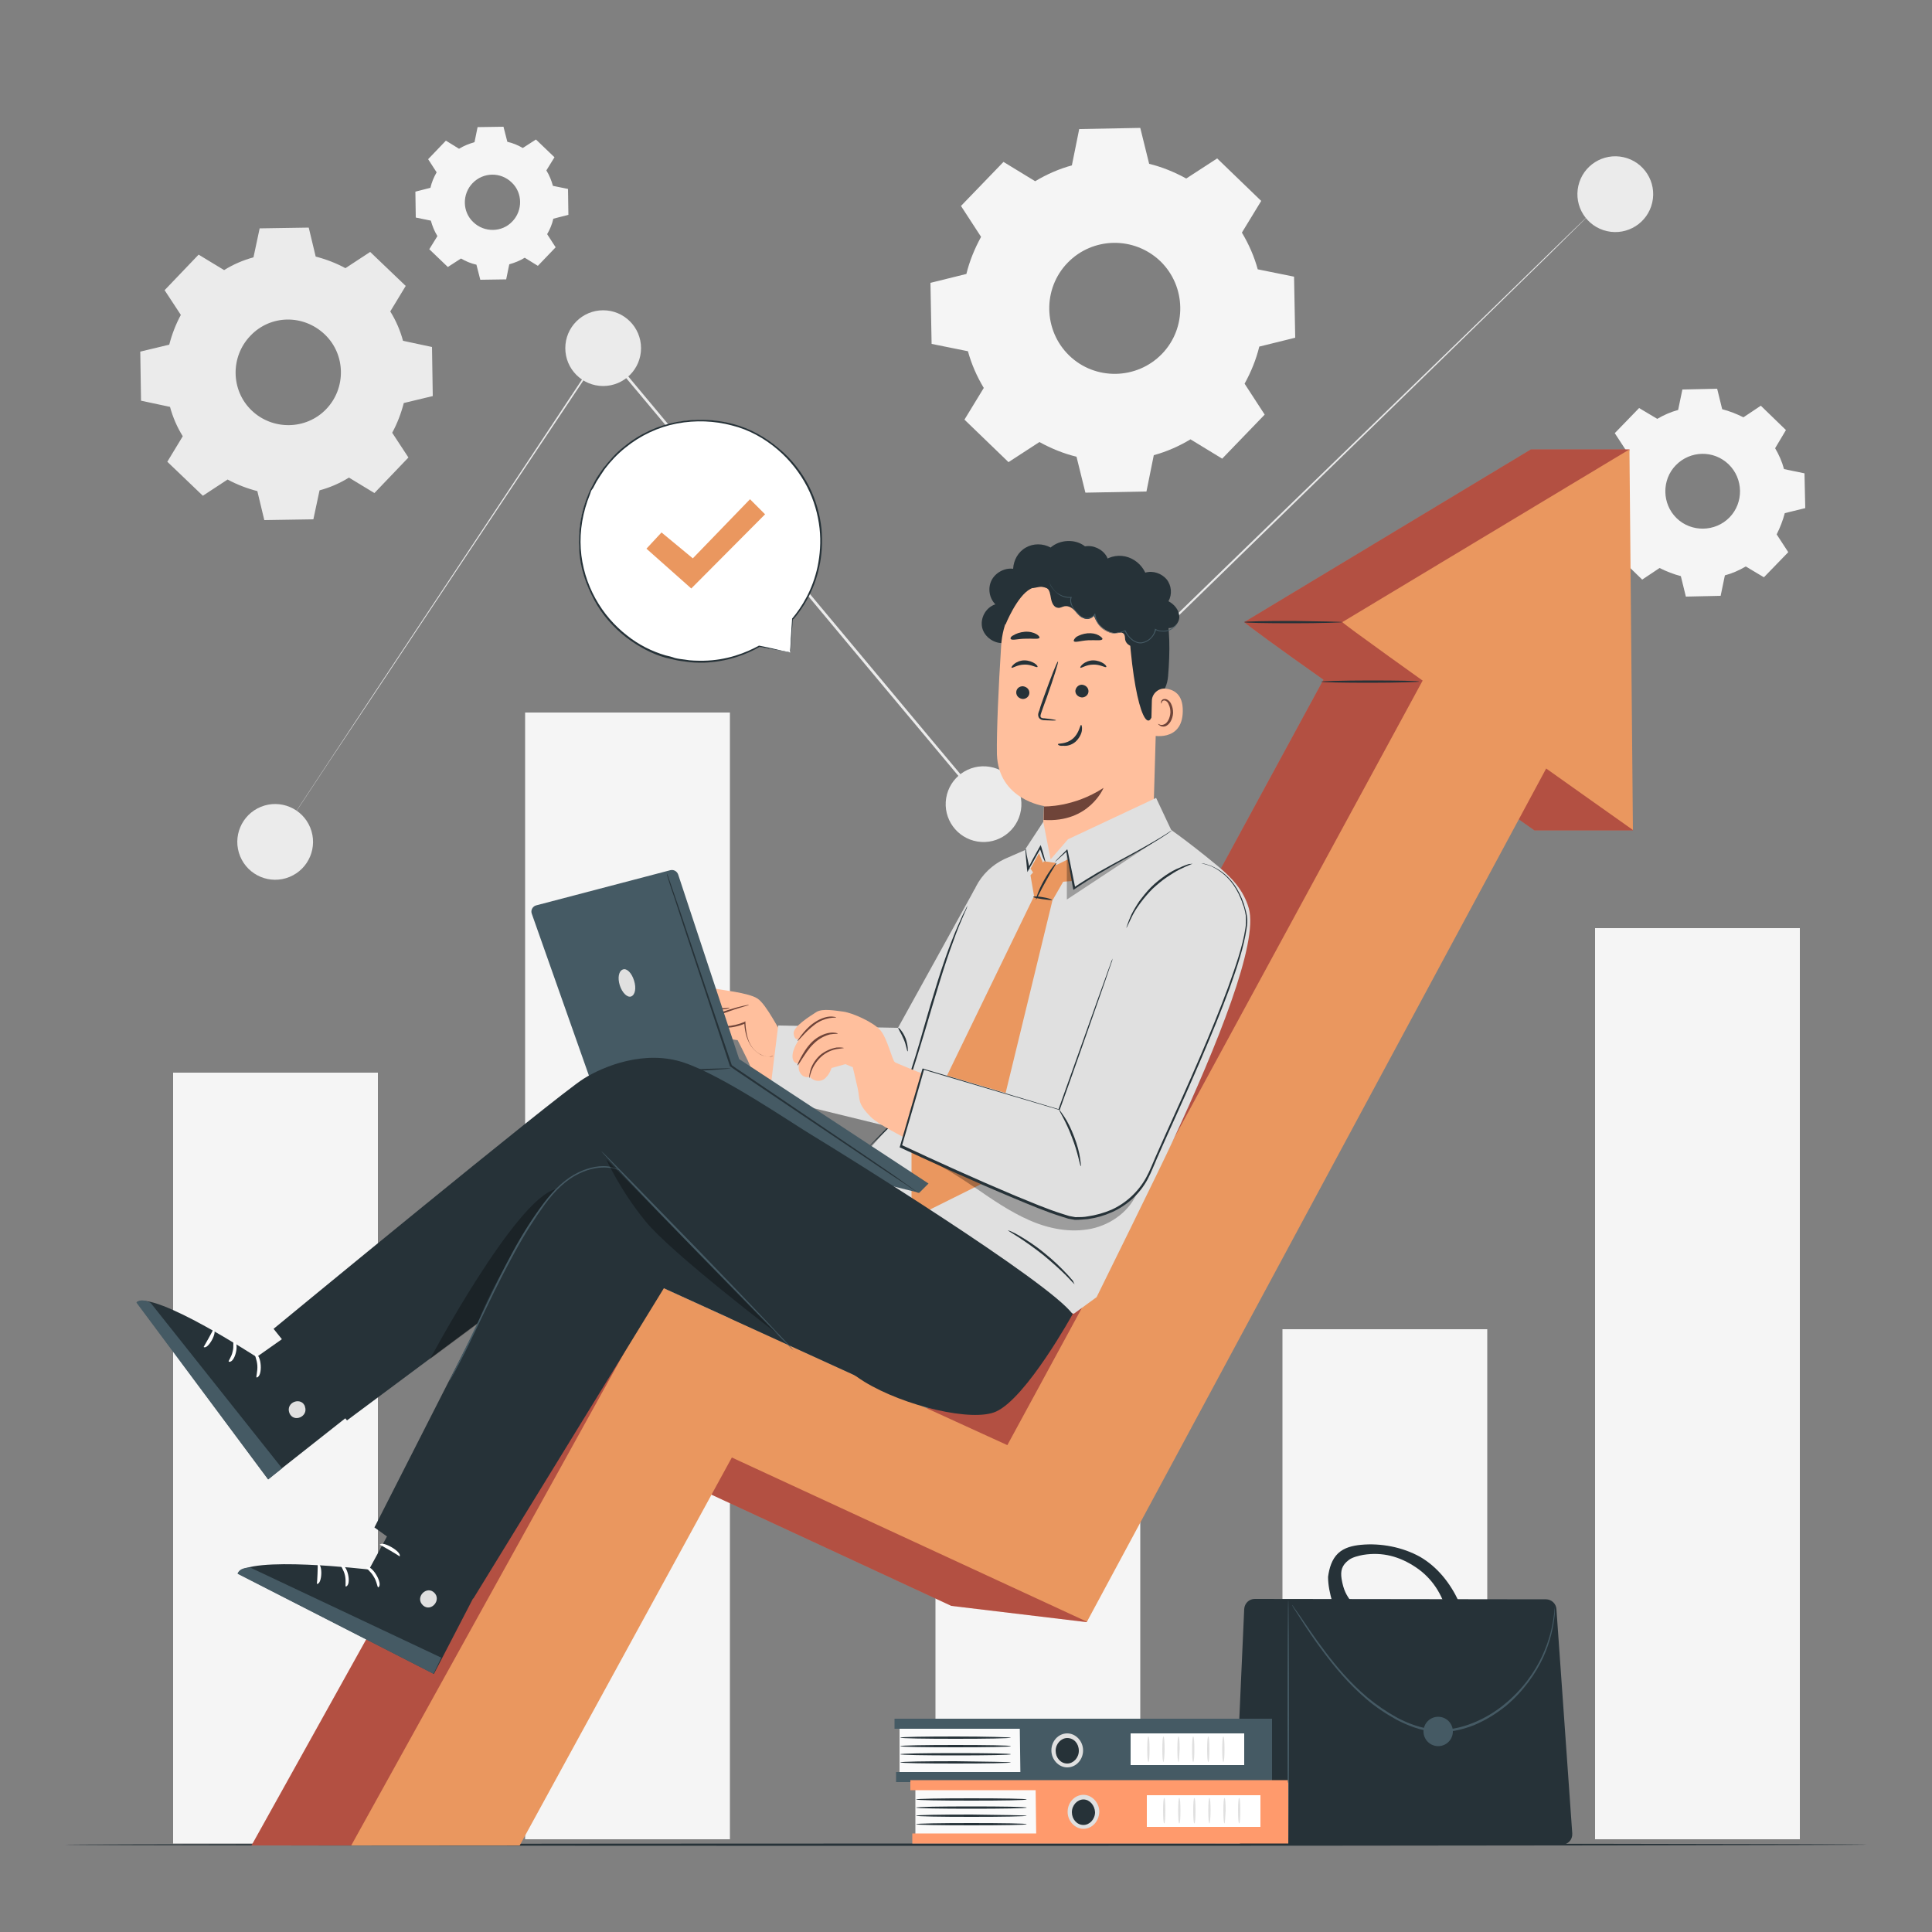 <?xml version="1.0" encoding="UTF-8"?> <svg xmlns="http://www.w3.org/2000/svg" xmlns:xlink="http://www.w3.org/1999/xlink" version="1.1" x="0px" y="0px" viewBox="0 0 500 500" style="enable-background:new 0 0 500 500;" xml:space="preserve"><rect x="0" y="0" width="500" height="500" fill="#808080" stroke="none"/> <style type="text/css"> .st0{fill:#F5F5F5;} .st1{fill:#EBEBEB;} .st2{display:none;} .st3{display:inline;fill:#F5F5F5;} .st4{fill:#263238;} .st5{fill:#455A64;} .st6{fill:#FAFAFA;} .st7{fill:#E0E0E0;} .st8{fill:#FFFFFF;} .st9{fill:#FF9A6C;} .st10{fill:#EA975F;} .st11{fill:#FF725E;} .st12{opacity:0.3;} .st13{fill:#FFBF9D;} .st14{fill:#6F4439;} </style> <g id="Background_Complete"> <rect x="44.8" y="277.6" class="st0" width="53" height="199.5"></rect> <rect x="331.9" y="344" class="st0" width="53" height="132"></rect> <rect x="412.8" y="240.2" class="st0" width="53" height="235.8"></rect> <rect x="242.1" y="248.8" class="st0" width="53" height="227.2"></rect> <rect x="135.9" y="184.4" class="st0" width="53" height="291.6"></rect> <g> <g> <g> <path class="st1" d="M412.8,54.1c0,0-0.3,0.3-0.8,0.8c-0.5,0.5-1.3,1.3-2.3,2.3c-2,2-5.1,5-8.9,8.8 c-7.8,7.6-19.1,18.7-33.3,32.5c-28.3,27.6-67.9,66.1-112.8,109.8l-0.2,0.2l-0.2-0.2c-8.9-10.6-18.1-21.7-27.6-33 c-25.4-30.4-49.4-59.3-70.8-84.8l0.4,0C131.2,128,110,159.9,95,182.4c-7.5,11.2-13.4,20.1-17.4,26.2c-2,3-3.6,5.3-4.6,6.9 c-0.5,0.8-0.9,1.4-1.2,1.8c-0.3,0.4-0.4,0.6-0.4,0.6s0.1-0.2,0.4-0.6c0.3-0.4,0.7-1,1.2-1.8c1-1.6,2.6-3.9,4.6-7 c4-6.1,9.9-15,17.3-26.2c14.9-22.5,36.1-54.4,61.1-92.2l0.2-0.3l0.2,0.2c21.4,25.6,45.4,54.4,70.8,84.8 c9.4,11.3,18.7,22.4,27.6,33l-0.4,0c44.9-43.7,84.5-82.1,112.9-109.6c14.2-13.7,25.6-24.8,33.4-32.4c3.9-3.8,6.9-6.7,9-8.7 c1-1,1.8-1.7,2.3-2.2C412.5,54.4,412.8,54.1,412.8,54.1z"></path> </g> <circle class="st1" cx="156.1" cy="90.1" r="9.8"></circle> <ellipse transform="matrix(0.925 -0.38 0.38 0.925 -77.502 43.51)" class="st1" cx="71.3" cy="217.8" rx="9.8" ry="9.8"></ellipse> <ellipse transform="matrix(0.16 -0.987 0.987 0.16 8.525 426.027)" class="st1" cx="254.5" cy="208" rx="9.8" ry="9.8"></ellipse> </g> <ellipse transform="matrix(0.22 -0.976 0.976 0.22 276.931 446.938)" class="st1" cx="417.8" cy="50.4" rx="9.8" ry="9.8"></ellipse> </g> <g> <g> <path class="st1" d="M58,69.9c2.4-1.5,5-2.6,7.6-3.3l1.6-7.5l12.7-0.2l1.8,7.5c2.7,0.7,5.3,1.7,7.7,3l6.4-4.2L105,74l-4,6.6 c1.5,2.4,2.6,5,3.3,7.6l7.5,1.6l0.2,12.7l-7.5,1.8c-0.7,2.7-1.7,5.3-3,7.7l4.2,6.4l-8.8,9.2l-6.6-4c-2.4,1.5-5,2.6-7.6,3.3 l-1.6,7.5l-12.7,0.2l-1.8-7.5c-2.7-0.7-5.3-1.7-7.7-3l-6.4,4.2l-9.2-8.8l4-6.6c-1.5-2.4-2.6-5-3.3-7.6l-7.5-1.6l-0.2-12.7 l7.5-1.8c0.7-2.7,1.7-5.3,3-7.7l-4.2-6.4l8.8-9.2L58,69.9L58,69.9z M64.8,86.9c-5.2,5.4-5.1,14.1,0.3,19.3 c5.4,5.2,14.1,5.1,19.3-0.3c5.2-5.4,5.1-14.1-0.3-19.3C78.6,81.3,70,81.4,64.8,86.9z"></path> </g> </g> <g> <g> <path class="st0" d="M267.9,46.9c3-1.8,6.2-3.2,9.5-4.1l1.9-9.4l15.8-0.3l2.3,9.3c3.3,0.8,6.5,2.1,9.6,3.8l8-5.2l11.4,11l-5,8.2 c1.8,3,3.2,6.2,4.1,9.5l9.4,1.9l0.3,15.8l-9.3,2.3c-0.8,3.3-2.1,6.5-3.8,9.6l5.2,8l-11,11.4l-8.2-5c-3,1.8-6.2,3.2-9.5,4.1 l-1.9,9.4l-15.8,0.3l-2.3-9.3c-3.3-0.8-6.5-2.1-9.6-3.8l-8,5.2l-11.4-11l5-8.2c-1.8-3-3.2-6.2-4.1-9.5l-9.4-1.9l-0.3-15.8 l9.3-2.3c0.8-3.3,2.1-6.5,3.8-9.6l-5.2-8l11-11.4L267.9,46.9L267.9,46.9z M276.3,68c-6.5,6.7-6.3,17.5,0.4,24 c6.7,6.5,17.5,6.3,24-0.4c6.5-6.7,6.3-17.5-0.4-24C293.5,61.1,282.8,61.3,276.3,68z"></path> </g> </g> <g> <g> <path class="st0" d="M118.8,38.5c1.3-0.8,2.6-1.3,4-1.7l0.8-3.9l6.7-0.1l1,3.9c1.4,0.3,2.8,0.9,4,1.6l3.4-2.2l4.8,4.6l-2.1,3.4 c0.8,1.3,1.3,2.6,1.7,4l3.9,0.8l0.1,6.7l-3.9,1c-0.3,1.4-0.9,2.8-1.6,4l2.2,3.4l-4.6,4.8l-3.4-2.1c-1.3,0.8-2.6,1.3-4,1.7 l-0.8,3.9l-6.7,0.1l-1-3.9c-1.4-0.3-2.8-0.9-4-1.6l-3.4,2.2l-4.8-4.6l2.1-3.4c-0.8-1.3-1.3-2.6-1.7-4l-3.9-0.8l-0.1-6.7l3.9-1 c0.3-1.4,0.9-2.8,1.6-4l-2.2-3.4l4.6-4.8L118.8,38.5L118.8,38.5z M122.3,47.4c-2.7,2.8-2.7,7.4,0.2,10.1 c2.8,2.7,7.4,2.7,10.1-0.2c2.7-2.8,2.7-7.4-0.2-10.1C129.6,44.5,125.1,44.5,122.3,47.4z"></path> </g> </g> <g> <g> <path class="st0" d="M428.9,108.4c1.7-1,3.5-1.8,5.4-2.3l1.1-5.3l9-0.2l1.3,5.3c1.9,0.5,3.7,1.2,5.5,2.1l4.5-3l6.5,6.3l-2.8,4.7 c1,1.7,1.8,3.5,2.3,5.4l5.3,1.1l0.2,9l-5.3,1.3c-0.5,1.9-1.2,3.7-2.1,5.5l3,4.6l-6.3,6.5l-4.7-2.8c-1.7,1-3.5,1.8-5.4,2.3 l-1.1,5.3l-9,0.2l-1.3-5.3c-1.9-0.5-3.7-1.2-5.5-2.1l-4.5,3l-6.5-6.3l2.8-4.7c-1-1.7-1.8-3.5-2.3-5.4l-5.3-1.1l-0.2-9l5.3-1.3 c0.5-1.9,1.2-3.7,2.1-5.5l-3-4.6l6.3-6.5L428.9,108.4L428.9,108.4z M433.7,120.4c-3.7,3.8-3.6,10,0.2,13.7 c3.8,3.7,10,3.6,13.7-0.2c3.7-3.8,3.6-10-0.2-13.7C443.5,116.4,437.4,116.6,433.7,120.4z"></path> </g> </g> </g> <g id="Background_Simple" class="st2"> <path class="st3" d="M448.3,95.8l-2.5-4.1c-20.9-34.5-58.8-55.3-98.7-52.8c-5.1,0.3-10.2,1-15.3,2.1c-36.3,7.8-67.9,35.2-81,70.4 c-7.7,20.7-9.9,44.5-24.5,60.9c-19,21.4-51.3,22-79.7,21.1c-28.4-0.9-60.7-0.1-79.6,21.3c-11.9,13.4-15.6,32.5-14.7,50.5 c2.5,47.6,35.7,90.2,77.9,111.4c42.2,21.2,91.9,23.1,138.1,13.7c64.7-13,126.2-48.9,163.2-104.2 C468.5,230.8,477.9,155.5,448.3,95.8z"></path> </g> <g id="Floor"> <g> <path class="st4" d="M483.2,477.4c0,0.1-104.4,0.3-233.2,0.3c-128.8,0-233.2-0.1-233.2-0.3c0-0.1,104.4-0.3,233.2-0.3 C378.8,477.1,483.2,477.2,483.2,477.4z"></path> </g> </g> <g id="Briefcase"> <g> <g> <g> <g> <path class="st4" d="M322.1,477.4h82.1c1.6,0,2.8-1.3,2.7-2.9l-4.1-58.1c-0.1-1.4-1.3-2.5-2.7-2.5l-75.4-0.1 c-1.4,0-2.6,1.1-2.7,2.6l-2.6,58.2C319.3,476.1,320.6,477.4,322.1,477.4z"></path> </g> </g> </g> <g> <g> <g> <g> <path class="st5" d="M333.4,477.4c0.1,0,0.2-14.2,0.2-31.7c0-17.5-0.1-31.7-0.2-31.7c-0.1,0-0.2,14.2-0.2,31.7 C333.2,463.2,333.3,477.4,333.4,477.4z"></path> </g> </g> </g> </g> <g> <g> <g> <g> <path class="st5" d="M334.4,415.4c0,0,0,0.1,0.1,0.2c0.1,0.2,0.2,0.4,0.4,0.7c0.4,0.6,0.9,1.4,1.6,2.5c1.4,2.2,3.4,5.3,6.2,9 c2.8,3.7,6.2,7.9,10.9,11.9c2.3,2,5,3.8,7.9,5.4c2.9,1.5,6.2,2.8,9.8,3.1c3.5,0.3,7-0.5,10.1-1.7c3.1-1.3,5.8-3,8.2-4.9 c4.7-3.9,7.9-8.6,9.8-12.7c1.9-4.2,2.6-7.9,2.9-10.5c0.1-0.6,0.1-1.2,0.1-1.7c0-0.5,0-0.9,0-1.3c0-0.3,0-0.6,0-0.8 c0-0.2,0-0.3,0-0.3c0,0,0,0.1,0,0.3c0,0.2,0,0.5,0,0.8c0,0.3,0,0.8-0.1,1.2c0,0.5-0.1,1.1-0.2,1.7c-0.3,2.5-1.1,6.2-3,10.3 c-1.9,4.1-5.1,8.7-9.8,12.5c-2.3,1.9-5.1,3.6-8.1,4.8c-3,1.2-6.4,2-9.9,1.7c-3.5-0.3-6.7-1.5-9.6-3c-2.9-1.6-5.5-3.4-7.8-5.3 c-4.6-3.9-8.1-8.1-10.9-11.8c-2.8-3.7-4.8-6.7-6.3-8.9c-0.7-1-1.3-1.9-1.7-2.4c-0.2-0.3-0.3-0.5-0.4-0.6 C334.5,415.4,334.4,415.4,334.4,415.4z"></path> </g> </g> </g> </g> <g> <g> <g> <path class="st5" d="M368.4,448.1c0,2.1,1.7,3.8,3.8,3.8s3.8-1.7,3.8-3.8c0-2.1-1.7-3.8-3.8-3.8S368.4,446,368.4,448.1z"></path> </g> </g> </g> <g> <g> <g> <path class="st4" d="M346.3,402c1.6-1.5,3.8-2,5.9-2.2c5.2-0.5,10.8,0.6,15.3,3.1c4.5,2.6,7.8,6.8,10,11.5l-3,3.1 c-1.2-4.9-3.9-9.1-8.1-11.9c-4.2-2.8-8.6-4-13.6-3.2c-1.1,0.2-2.8,0.6-3.7,1.3c-1.9,1.4-2.2,2.9-1.9,4.9c0.5,3,1.3,4.3,2.5,5.9 c-2.2,0.1-2.7,0.1-4.9,0.1c-0.6-2.1-1.1-4.3-1.1-6.5C344,405.8,344.7,403.5,346.3,402z"></path> </g> </g> </g> </g> </g> <g id="Books"> <g> <g> <rect x="232.8" y="446.9" class="st6" width="31.1" height="12.3"></rect> </g> <g> <rect x="231.5" y="444.8" class="st5" width="97.7" height="2.6"></rect> </g> <g> <rect x="231.9" y="458.6" class="st5" width="97.3" height="2.6"></rect> </g> <g> <polygon class="st5" points="263.9,445.4 264.1,460.7 329.2,460.7 329.2,445.4 "></polygon> </g> <g> <path class="st4" d="M279.7,453c0,2.1-1.6,3.8-3.5,3.8s-3.5-1.7-3.5-3.8c0-2.1,1.6-3.8,3.5-3.8S279.7,450.9,279.7,453z"></path> <path class="st7" d="M276.2,457.4c-2.2,0-4.1-2-4.1-4.4c0-2.4,1.8-4.4,4.1-4.4c2.2,0,4.1,2,4.1,4.4 C280.3,455.4,278.5,457.4,276.2,457.4z M276.2,449.8c-1.6,0-3,1.5-3,3.3c0,1.8,1.3,3.3,3,3.3c1.6,0,3-1.5,3-3.3 C279.2,451.2,277.9,449.8,276.2,449.8z"></path> </g> <g> <g> <path class="st4" d="M261.6,456.1c0,0.2-6.4,0.3-14.3,0.3c-7.9,0-14.3-0.1-14.3-0.3c0-0.2,6.4-0.3,14.3-0.3 C255.2,455.9,261.6,456,261.6,456.1z"></path> </g> </g> <g> <g> <path class="st4" d="M261.6,454c0,0.2-6.4,0.3-14.3,0.3c-7.9,0-14.3-0.1-14.3-0.3c0-0.2,6.4-0.3,14.3-0.3 C255.2,453.7,261.6,453.8,261.6,454z"></path> </g> </g> <g> <g> <path class="st4" d="M261.6,451.9c0,0.2-6.4,0.3-14.3,0.3c-7.9,0-14.3-0.1-14.3-0.3c0-0.2,6.4-0.3,14.3-0.3 C255.2,451.6,261.6,451.7,261.6,451.9z"></path> </g> </g> <g> <g> <path class="st4" d="M261.6,449.7c0,0.2-6.4,0.3-14.3,0.3c-7.9,0-14.3-0.1-14.3-0.3c0-0.2,6.4-0.3,14.3-0.3 C255.2,449.4,261.6,449.6,261.6,449.7z"></path> </g> </g> <g> <g> <rect x="292.6" y="448.6" class="st8" width="29.4" height="8.2"></rect> </g> <g> <g> <path class="st7" d="M297.2,456c-0.2,0-0.3-1.5-0.3-3.3c0-1.8,0.1-3.3,0.3-3.3c0.2,0,0.3,1.5,0.3,3.3 C297.5,454.5,297.4,456,297.2,456z"></path> </g> </g> <g> <g> <path class="st7" d="M301.1,456c-0.2,0-0.3-1.5-0.3-3.3c0-1.8,0.1-3.3,0.3-3.3c0.2,0,0.3,1.5,0.3,3.3 C301.4,454.5,301.2,456,301.1,456z"></path> </g> </g> <g> <g> <path class="st7" d="M305,456c-0.2,0-0.3-1.5-0.3-3.3c0-1.8,0.1-3.3,0.3-3.3c0.2,0,0.3,1.5,0.3,3.3 C305.2,454.5,305.1,456,305,456z"></path> </g> </g> <g> <g> <path class="st7" d="M308.8,456c-0.2,0-0.3-1.5-0.3-3.3c0-1.8,0.1-3.3,0.3-3.3c0.2,0,0.3,1.5,0.3,3.3 C309.1,454.5,309,456,308.8,456z"></path> </g> </g> <g> <g> <path class="st7" d="M312.7,456c-0.2,0-0.3-1.5-0.3-3.3c0-1.8,0.1-3.3,0.3-3.3c0.2,0,0.3,1.5,0.3,3.3 C313,454.5,312.9,456,312.7,456z"></path> </g> </g> <g> <g> <path class="st7" d="M316.6,456c-0.2,0-0.3-1.5-0.3-3.3c0-1.8,0.1-3.3,0.3-3.3c0.2,0,0.3,1.5,0.3,3.3 C316.9,454.5,316.8,456,316.6,456z"></path> </g> </g> </g> </g> <g> <rect x="236.9" y="462.8" class="st6" width="31.1" height="12.3"></rect> </g> <g> <rect x="235.6" y="460.7" class="st9" width="97.7" height="2.6"></rect> </g> <g> <rect x="236.1" y="474.5" class="st9" width="97.3" height="2.6"></rect> </g> <g> <polygon class="st9" points="268,461.3 268.2,476.6 333.4,476.6 333.4,461.3 "></polygon> </g> <g> <path class="st4" d="M283.9,469c0,2.1-1.6,3.8-3.5,3.8c-1.9,0-3.5-1.7-3.5-3.8c0-2.1,1.6-3.8,3.5-3.8 C282.3,465.2,283.9,466.9,283.9,469z"></path> <path class="st7" d="M280.4,473.3c-2.2,0-4.1-2-4.1-4.4c0-2.4,1.8-4.4,4.1-4.4c2.2,0,4.1,2,4.1,4.4 C284.4,471.4,282.6,473.3,280.4,473.3z M280.4,465.7c-1.6,0-3,1.5-3,3.3c0,1.8,1.3,3.3,3,3.3c1.6,0,3-1.5,3-3.3 C283.3,467.2,282,465.7,280.4,465.7z"></path> </g> <g> <g> <path class="st4" d="M265.7,472.1c0,0.2-6.4,0.3-14.3,0.3c-7.9,0-14.3-0.1-14.3-0.3c0-0.2,6.4-0.3,14.3-0.3 C259.3,471.8,265.7,471.9,265.7,472.1z"></path> </g> </g> <g> <g> <path class="st4" d="M265.7,469.9c0,0.2-6.4,0.3-14.3,0.3c-7.9,0-14.3-0.1-14.3-0.3c0-0.2,6.4-0.3,14.3-0.3 C259.3,469.7,265.7,469.8,265.7,469.9z"></path> </g> </g> <g> <g> <path class="st4" d="M265.7,467.8c0,0.2-6.4,0.3-14.3,0.3c-7.9,0-14.3-0.1-14.3-0.3c0-0.2,6.4-0.3,14.3-0.3 C259.3,467.5,265.7,467.6,265.7,467.8z"></path> </g> </g> <g> <g> <path class="st4" d="M265.7,465.7c0,0.2-6.4,0.3-14.3,0.3c-7.9,0-14.3-0.1-14.3-0.3s6.4-0.3,14.3-0.3 C259.3,465.4,265.7,465.5,265.7,465.7z"></path> </g> </g> <g> <g> <rect x="296.8" y="464.6" class="st8" width="29.4" height="8.2"></rect> </g> <g> <g> <path class="st7" d="M301.3,471.9c-0.2,0-0.3-1.5-0.3-3.3c0-1.8,0.1-3.3,0.3-3.3c0.2,0,0.3,1.5,0.3,3.3 C301.6,470.5,301.5,471.9,301.3,471.9z"></path> </g> </g> <g> <g> <path class="st7" d="M305.2,471.9c-0.2,0-0.3-1.5-0.3-3.3c0-1.8,0.1-3.3,0.3-3.3s0.3,1.5,0.3,3.3 C305.5,470.5,305.4,471.9,305.2,471.9z"></path> </g> </g> <g> <g> <path class="st7" d="M309.1,471.9c-0.2,0-0.3-1.5-0.3-3.3c0-1.8,0.1-3.3,0.3-3.3c0.2,0,0.3,1.5,0.3,3.3 C309.4,470.5,309.3,471.9,309.1,471.9z"></path> </g> </g> <g> <g> <path class="st7" d="M313,471.9c-0.2,0-0.3-1.5-0.3-3.3c0-1.8,0.1-3.3,0.3-3.3c0.2,0,0.3,1.5,0.3,3.3 C313.3,470.5,313.1,471.9,313,471.9z"></path> </g> </g> <g> <g> <path class="st7" d="M316.9,471.9c-0.2,0-0.3-1.5-0.3-3.3c0-1.8,0.1-3.3,0.3-3.3c0.2,0,0.3,1.5,0.3,3.3 C317.1,470.5,317,471.9,316.9,471.9z"></path> </g> </g> <g> <g> <path class="st7" d="M320.7,471.9c-0.2,0-0.3-1.5-0.3-3.3c0-1.8,0.1-3.3,0.3-3.3c0.2,0,0.3,1.5,0.3,3.3 C321,470.5,320.9,471.9,320.7,471.9z"></path> </g> </g> </g> </g> <g id="Speech_Bubble"> <g> <g> <g> <g> <g> <g> <g> <g> <g> <g> <g> <g> <g> <g> <g> <g> <path class="st8" d="M204.5,168.9l-8.1-1.6c-5.4,3-11.8,4.5-18.5,3.8c-15.9-1.6-28.1-15.3-28-31.3 c0.1-18.4,16.1-32.8,34.6-30.9c15.7,1.6,27.9,15,28,30.8c0.1,7.8-2.7,14.9-7.4,20.4l0,0L204.5,168.9z"></path> </g> </g> </g> </g> </g> <g> <g> <g> <g> <g> <g> <path class="st4" d="M204.5,168.9c0,0,0-0.2,0-0.6c0-0.4,0.1-1,0.1-1.7c0.1-1.5,0.2-3.7,0.4-6.5l0.2,0.1 c0,0,0,0,0,0c-0.1,0-0.1,0-0.2,0c0,0,0-0.1,0-0.1c2.5-3,5.3-7.4,6.6-13.5c0.6-3,0.9-6.3,0.5-9.9 c-0.4-3.5-1.4-7.2-3.2-10.7c-1.8-3.5-4.4-6.9-7.7-9.7c-3.3-2.8-7.3-5.1-11.8-6.2c-4.5-1.2-9.4-1.4-14.2-0.5 c-4.8,0.9-9.5,3.1-13.4,6.3c-2,1.6-3.8,3.5-5.3,5.5c-0.7,1-1.4,2.1-2.1,3.2l-0.9,1.7L153,127l-0.3,0.9 c-1.9,4.6-2.7,9.5-2.4,14.1c0.3,4.7,1.7,9.1,3.8,12.9c2.1,3.8,4.9,7,8.1,9.5c3.1,2.5,6.6,4.2,10,5.2 c0.9,0.2,1.7,0.4,2.5,0.7c0.8,0.2,1.7,0.3,2.5,0.4c1.6,0.3,3.2,0.3,4.8,0.3c6.2-0.1,11.1-2.1,14.4-3.9 c0,0,0.1,0,0.1,0c2.6,0.5,4.6,1,5.9,1.3c0.7,0.1,1.2,0.3,1.6,0.3C204.3,168.8,204.5,168.9,204.5,168.9 s-0.2,0-0.5-0.1c-0.4-0.1-0.9-0.2-1.5-0.3c-1.4-0.3-3.4-0.6-6-1.1l0.1,0c-3.3,1.9-8.3,3.9-14.5,4.1 c-1.6,0-3.2,0-4.8-0.3c-0.8-0.1-1.7-0.2-2.5-0.4c-0.8-0.2-1.7-0.4-2.6-0.6c-3.5-1-6.9-2.8-10.2-5.3 c-3.2-2.5-6.1-5.7-8.2-9.6c-2.1-3.9-3.7-8.4-3.9-13.1c-0.3-4.8,0.4-9.7,2.4-14.4l0.4-0.9l0.4-0.8 c0.3-0.6,0.6-1.1,0.9-1.7c0.6-1.1,1.4-2.2,2.1-3.2c1.6-2,3.3-4,5.4-5.6c4-3.3,8.8-5.5,13.7-6.4 c4.9-0.9,9.9-0.7,14.4,0.5c4.6,1.2,8.6,3.5,12,6.4c3.4,2.8,6,6.3,7.8,9.8c1.8,3.6,2.8,7.3,3.2,10.9 c0.3,3.6,0.1,7-0.6,10c-1.3,6.1-4.2,10.6-6.7,13.5L205,160c0,0,0,0,0,0c0.1,0,0.1,0,0.2,0c0,0,0,0,0,0.1 c-0.2,2.8-0.4,5-0.5,6.6c-0.1,0.7-0.1,1.3-0.1,1.7C204.5,168.7,204.5,168.9,204.5,168.9z"></path> </g> </g> </g> </g> </g> </g> </g> </g> </g> </g> </g> </g> </g> </g> </g> </g> </g> <g> <g> <g> <g> <g> <g> <g> <g> <g> <g> <g> <g> <g> <polygon class="st10" points="167.3,142 171.2,137.8 179.3,144.5 194.1,129.2 198,133.1 178.9,152.3 "></polygon> </g> </g> </g> </g> </g> </g> </g> </g> </g> </g> </g> </g> </g> </g> <g id="Character"> <path class="st11" d="M421.7,116.3h-25.5L322,161c0.3,0.4,9,6.8,20.5,14.9L234.9,374l-90-39.8L65.1,477.6h43.6l54.9-100.3 l82.6,38.3l35,4.2l94.8-219.8c11.9,8.4,21.1,14.9,21.1,14.9h25.5c0,0-7.4-62.3-7.4-62.8C415.2,151.5,421.7,116.3,421.7,116.3z"></path> <path class="st12" d="M421.7,116.3h-25.5L322,161c0.3,0.4,9,6.8,20.5,14.9L234.9,374l-90-39.8L65.1,477.6h43.6l54.9-100.3 l82.6,38.3l35,4.2l94.8-219.8c11.9,8.4,21.1,14.9,21.1,14.9h25.5c0,0-7.4-62.3-7.4-62.8C415.2,151.5,421.7,116.3,421.7,116.3z"></path> <polygon class="st10" points="90.9,477.6 171,333 260.7,374 376.4,161 410.8,179.1 281.3,419.7 189.4,377.2 134.5,477.6 "></polygon> <path class="st10" d="M347.4,161c0.8,1.2,75.2,53.8,75.2,53.8l-0.9-98.5L347.4,161z"></path> <g> <path class="st4" d="M347.4,161c0,0.1-5.7,0.3-12.7,0.3c-7,0-12.7-0.1-12.7-0.3s5.7-0.3,12.7-0.3 C341.7,160.8,347.4,160.9,347.4,161z"></path> </g> <g> <path class="st4" d="M367.3,176.4c0,0.1-5.7,0.3-12.7,0.3c-7,0-12.7-0.1-12.7-0.3c0-0.1,5.7-0.3,12.7-0.3 C361.6,176.1,367.3,176.2,367.3,176.4z"></path> </g> <path class="st13" d="M176.1,265.6c0,0-1.5,0.7-1.8-1.4c-0.2-2.1,4.1-6.4,5.4-7.7c1.4-1.4,3.3-1.1,5.1-0.7 c1.7,0.4,8.9,1.1,11.2,2.6c2.4,1.5,6,9.1,6.7,9.5c0.8,0.4,23,1.5,23,1.5l-1,18.2c0,0-21.9-4.2-26.2-6.9c-4.3-2.7-3.8-3.8-5-6.3 c-1.2-2.5-2.6-5.2-2.6-5.2l-2-0.3l-3.3,1.8c0,0-0.4,4.6-3.6,4.5l-1.6-0.8c0,0-1.1,1.2-2.3-0.7s-1-2.3-1-2.3s-1.3,1.6-2.6-0.4 C173.4,269.2,176.1,265.6,176.1,265.6z"></path> <g> <path class="st14" d="M200.1,273.3c0,0-0.1,0-0.2,0.1c-0.2,0-0.4,0.1-0.7,0.1c-0.6,0-1.6-0.1-2.6-0.7c-1-0.6-2.1-1.6-2.8-3.1 c-0.7-1.4-1.1-3.2-1.2-5.1l0.4,0.2c-1.5,0.7-3.2,1.1-5,1.2c-1.3,0-2.5-0.1-3.7-0.4c-0.6-0.2-1.2-0.2-1.7-0.8 c-0.3-0.3-0.3-0.8-0.1-1.1c0.2-0.3,0.5-0.4,0.8-0.5c2-0.8,3.8-1.4,5.4-1.9c1.6-0.5,2.8-0.8,3.7-1c0.9-0.2,1.4-0.3,1.4-0.2 c0,0-0.5,0.2-1.3,0.4c-0.9,0.3-2.1,0.6-3.7,1.2c-1.5,0.5-3.4,1.2-5.3,2c-0.2,0.1-0.5,0.2-0.6,0.4c-0.1,0.1-0.1,0.3,0,0.5 c0.3,0.3,0.9,0.5,1.4,0.6c1.1,0.3,2.3,0.4,3.5,0.4c1.7-0.1,3.4-0.5,4.8-1.1l0.3-0.2l0,0.4c0.1,1.8,0.4,3.6,1,5 c0.6,1.4,1.6,2.4,2.6,3c1,0.6,1.9,0.8,2.5,0.8C199.8,273.3,200.1,273.3,200.1,273.3z"></path> </g> <g> <path class="st14" d="M188.8,260.8c0,0.1-0.8,0.5-2.1,0.4c-0.7,0-1.4-0.1-2.3-0.1c-0.8,0-1.6,0.4-2.3,1.1c-1.4,1.5-3,2.5-4.2,3 c-1.2,0.5-2.1,0.6-2.1,0.6c0-0.1,0.8-0.3,1.9-0.9c1.2-0.6,2.6-1.6,4-3c0.3-0.4,0.7-0.7,1.2-0.9c0.5-0.2,1-0.3,1.4-0.3 c0.9,0,1.7,0.1,2.3,0.2C188,261,188.8,260.7,188.8,260.8z"></path> </g> <g> <path class="st14" d="M184.2,265.7c0.1,0-0.8,2.1-2.8,3.8c-2,1.8-4.2,2.3-4.2,2.2c-0.1-0.1,1.9-0.9,3.9-2.6 C183,267.4,184.1,265.6,184.2,265.7z"></path> </g> <g> <path class="st14" d="M185,268.5c0.1,0-0.2,1.8-1.5,3.6c-1.3,1.8-2.9,2.6-3,2.5c-0.1-0.1,1.3-1.1,2.5-2.8 C184.4,270.1,184.9,268.4,185,268.5z"></path> </g> <polygon class="st7" points="252.3,230 232.4,266 201.4,265.4 199.1,284 231,291.8 244.2,277.4 "></polygon> <g> <path class="st4" d="M234.9,272.1c-0.2,0-0.3-1.5-1-3.1c-0.7-1.7-1.6-2.9-1.4-3c0.1-0.1,1.2,1,1.9,2.8 C235,270.5,235,272.1,234.9,272.1z"></path> </g> <g> <g> <g> <g> <g> <path class="st4" d="M259.9,166.4c-2.5,0.3-5.1-1.5-5.7-3.9c-0.6-2.5,0.9-5.3,3.4-6.1c-1.6-1.6-2-4.2-1-6.2c1-2,3.4-3.3,5.6-3 c0.1-2.2,1.3-4.4,3.3-5.5c1.9-1.1,4.4-1.1,6.4,0c2.4-2.1,6.4-2.3,8.9-0.3c2.1-0.4,4.5,0.7,5.6,2.6c1,1.9,0.7,4.5-0.9,6.1"></path> </g> </g> </g> </g> </g> <g> <g> <path class="st13" d="M281.8,146.4l-1.1,0c-11.5,0.2-20.9,9.2-21.6,20.7c-0.7,10.7-1.2,22.4-1.1,28.1 c0.4,11.8,12.2,13.4,12.2,13.4l-0.7,14.2l1.4,10.8l27.3-12.3l1.5-51.5C300.6,157.6,294.1,146.9,281.8,146.4z"></path> </g> </g> <g> <g> <g> <g> <g> <g> <g> <g> <path class="st14" d="M270.2,208.7c0,0,7.6,0.3,15.4-4.8c0,0-3.7,9.1-15.5,8.3L270.2,208.7z"></path> </g> </g> </g> </g> </g> </g> </g> </g> <g> <g> <g> <g> <g> <g> <g> <g> <g> <g> <g> <path class="st4" d="M263,179.2c0,0.9,0.7,1.6,1.7,1.7c0.9,0,1.7-0.7,1.7-1.6c0-0.9-0.7-1.6-1.7-1.7 C263.7,177.6,263,178.3,263,179.2z"></path> </g> </g> </g> </g> </g> </g> </g> </g> </g> </g> </g> <g> <g> <g> <g> <g> <g> <g> <g> <g> <g> <g> <g> <path class="st4" d="M261.8,172.8c0.2,0.2,1.5-0.8,3.3-0.8c1.8-0.1,3.2,0.9,3.4,0.6c0.1-0.1-0.1-0.5-0.7-0.9 c-0.6-0.4-1.6-0.8-2.7-0.8c-1.1,0-2.1,0.5-2.6,0.9C261.9,172.3,261.7,172.7,261.8,172.8z"></path> </g> </g> </g> </g> </g> </g> </g> </g> </g> </g> </g> </g> <g> <g> <g> <g> <g> <g> <g> <g> <g> <g> <g> <path class="st4" d="M278.3,178.8c0,0.9,0.7,1.6,1.7,1.7c0.9,0,1.7-0.7,1.7-1.6c0-0.9-0.7-1.6-1.7-1.7 C279.1,177.2,278.4,177.9,278.3,178.8z"></path> </g> </g> </g> </g> </g> </g> </g> </g> </g> </g> </g> <g> <g> <g> <g> <g> <g> <g> <g> <g> <g> <g> <g> <path class="st4" d="M279.6,172.8c0.2,0.2,1.5-0.8,3.3-0.8c1.8-0.1,3.2,0.9,3.4,0.6c0.1-0.1-0.1-0.5-0.7-0.9 c-0.6-0.4-1.6-0.8-2.7-0.8c-1.1,0-2.1,0.5-2.6,0.9C279.7,172.3,279.5,172.7,279.6,172.8z"></path> </g> </g> </g> </g> </g> </g> </g> </g> </g> </g> </g> </g> <g> <g> <g> <g> <g> <g> <g> <g> <g> <g> <g> <path class="st4" d="M273.3,186.4c0-0.1-1.1-0.3-3-0.5c-0.5,0-0.9-0.1-1-0.4c-0.1-0.3,0.1-0.8,0.3-1.4 c0.4-1.1,0.8-2.3,1.3-3.6c1.8-5.1,3.1-9.2,2.9-9.3c-0.2-0.1-1.8,4-3.6,9c-0.4,1.2-0.9,2.4-1.2,3.6 c-0.2,0.5-0.5,1.1-0.2,1.8c0.1,0.3,0.5,0.6,0.8,0.7c0.3,0.1,0.6,0.1,0.8,0.1C272.2,186.5,273.3,186.5,273.3,186.4z"></path> </g> </g> </g> </g> </g> </g> </g> </g> </g> </g> </g> <g> <g> <g> <g> <g> <g> <g> <path class="st4" d="M277.9,165.9c0.2,0.5,1.8-0.1,3.7-0.2c1.9-0.1,3.5,0.2,3.7-0.3c0.1-0.2-0.3-0.6-1-1 c-0.7-0.4-1.7-0.6-2.9-0.5c-1.1,0.1-2.1,0.5-2.8,0.9C278.1,165.2,277.8,165.7,277.9,165.9z"></path> </g> </g> </g> </g> </g> </g> </g> <g> <g> <g> <g> <g> <g> <g> <path class="st4" d="M261.6,165.4c0.4,0.4,1.9-0.1,3.7-0.1c1.8-0.1,3.3,0.2,3.7-0.2c0.1-0.2-0.1-0.6-0.8-1 c-0.7-0.4-1.8-0.7-3-0.6c-1.2,0.1-2.3,0.5-2.9,0.9C261.6,164.7,261.4,165.2,261.6,165.4z"></path> </g> </g> </g> </g> </g> </g> </g> <g> <g> <g> <g> <g> <g> <path class="st4" d="M260.2,161.7c0,0,3-7.5,6.5-9.3c4.3-2.2,6.2,2.5,10.3,1.3c4.1-1.2,8.2-3.3,12.4-0.2 c4.7,3.4,2.6,5.9,2.9,11.1c1.6,21.2,5.6,27.2,6.5,17.1c0.1-1.1,3.1-2,3.5-6.7c0.5-6,0.6-13.3-0.9-17.6c-1.2-3.6-3.3-6-7-8.7 c-5.9-4.2-13.9-4.1-19.3-3.5C269.8,146,259.5,152.4,260.2,161.7z"></path> </g> </g> </g> </g> </g> </g> <g> <g> <g> <g> <g> <g> <path class="st13" d="M298.1,181.4c0-1.8,1.6-3.3,3.4-3.2c2.2,0.2,4.7,1.4,4.6,5.9c-0.1,8.1-8.2,6.3-8.2,6.1 C297.9,190.1,298,184.8,298.1,181.4z"></path> </g> </g> </g> </g> </g> </g> <g> <g> <g> <g> <g> <g> <path class="st14" d="M299.7,187.3c0,0,0.1,0.1,0.4,0.2c0.2,0.1,0.6,0.2,1.1,0c0.9-0.3,1.6-1.6,1.7-3.1c0-0.7-0.1-1.4-0.4-2 c-0.2-0.6-0.6-1-1-1.1c-0.4-0.1-0.7,0.1-0.8,0.4c-0.1,0.2-0.1,0.4-0.1,0.4c0,0-0.2-0.1-0.1-0.5c0-0.2,0.1-0.3,0.3-0.5 c0.2-0.2,0.5-0.2,0.8-0.2c0.6,0.1,1.2,0.6,1.5,1.3c0.3,0.6,0.5,1.4,0.5,2.3c-0.1,1.6-0.9,3.1-2.1,3.5c-0.6,0.1-1,0-1.3-0.2 C299.7,187.5,299.7,187.3,299.7,187.3z"></path> </g> </g> </g> </g> </g> </g> <g> <g> <g> <g> <g> <path class="st4" d="M297.6,165.8c-1,0.7-2.1,1.5-3.4,1.6c-1.3,0.1-2.7-0.5-3-1.8c-0.1-0.6,0-1.2-0.4-1.6 c-0.5-0.5-1.3-0.3-1.9-0.2c-2.3,0.3-5.1-2.2-5.8-4.5c-0.6,0.9-1.9,1.2-2.8,0.6c-0.9-0.6-1.3-0.9-2-1.7 c-0.7-0.8-1.7-1.5-2.8-1.3c-0.6,0.1-1.1,0.5-1.7,0.4c-1.1-0.1-1.6-1.3-1.8-2.4c-0.2-1-0.3-2.3-1.2-2.8c-0.8-0.5-1.9-0.2-2.9,0 c-1,0.2-2.2,0-2.5-1c-0.1-0.5,0.1-1,0.3-1.5c1.2-2,3.9-2.9,6.1-2.1c0.7-2.7,3.2-4.8,6-5.2c2.8-0.3,5.7,1.1,7,3.5 c1.7-1.6,4.1-2.3,6.4-1.8c2.3,0.5,4.2,2.1,5.2,4.2c2-0.6,4.2,0.2,5.5,1.7c1.3,1.6,1.5,3.9,0.5,5.7c1.5,0.8,2.7,2.2,2.8,3.9 c0.1,1.7-1.5,3.4-3.2,3c0.7,1.3,0.2,3.1-1.1,3.8c-1.2,0.8-3.1,0.4-3.9-0.8"></path> </g> </g> </g> </g> </g> <g> <g> <g> <g> <g> <g> <path class="st5" d="M271.4,149.9c0,0,0,0.1,0,0.1c0,0.1,0,0.2,0.1,0.4c0.1,0.4,0.2,0.9,0.6,1.5c0.4,0.6,1,1.3,1.8,1.9 c0.9,0.6,2,1,3.3,0.9l-0.1-0.2c-0.2,0.7-0.2,1.5,0.2,2.2c0.3,0.7,0.9,1.3,1.4,2c0.3,0.3,0.5,0.6,0.9,0.9 c0.4,0.3,0.8,0.4,1.3,0.5c0.9,0.1,1.9-0.2,2.6-1l-0.3-0.1c0.2,1.6,1.2,3.2,2.7,4.1c0.8,0.5,1.7,0.9,2.7,0.8 c0.9,0,1.8-0.3,2.6-0.6l-0.2-0.1c0.5,1,1.1,1.8,2,2.5c0.8,0.6,1.9,1,2.8,0.7c1.9-0.4,3.1-2.1,3.4-3.5l-0.2,0.1 c1,0.5,2,0.5,2.8,0.4c0.8-0.2,1.5-0.5,1.9-0.9c0.5-0.4,0.7-0.7,0.9-1c0.1-0.3,0.2-0.4,0.2-0.4c0,0-0.3,0.6-1.2,1.3 c-0.5,0.3-1.1,0.7-1.9,0.8c-0.8,0.1-1.7,0.1-2.6-0.4l-0.2-0.1l0,0.2c-0.2,1.4-1.4,2.9-3.2,3.3c-0.9,0.2-1.8-0.1-2.6-0.7 c-0.8-0.6-1.4-1.4-1.8-2.3l-0.1-0.1l-0.2,0.1c-0.8,0.3-1.6,0.6-2.5,0.6c-0.9,0-1.7-0.2-2.5-0.8c-1.4-0.9-2.3-2.4-2.5-3.9 l-0.1-0.4l-0.2,0.3c-0.5,0.7-1.5,1-2.3,0.9c-0.4,0-0.8-0.2-1.1-0.4c-0.3-0.2-0.6-0.6-0.9-0.9c-0.6-0.6-1.1-1.2-1.4-1.9 c-0.3-0.7-0.4-1.4-0.2-2l0.1-0.2l-0.2,0c-1.2,0.1-2.4-0.3-3.2-0.8c-0.9-0.5-1.4-1.2-1.8-1.8 C271.4,150.7,271.4,149.9,271.4,149.9z"></path> </g> </g> </g> </g> </g> </g> <g> <g> <g> <g> <g> <g> <g> <g> <g> <g> <g> <g> <g> <path class="st4" d="M273.8,192.6c0-0.3,2,0.1,3.8-1.4c1.7-1.4,1.9-3.6,2.2-3.6c0.1,0,0.3,0.5,0.2,1.4 c-0.1,0.9-0.7,2.1-1.7,3c-1.1,0.9-2.3,1.1-3.1,1C274.2,193.1,273.8,192.8,273.8,192.6z"></path> </g> </g> </g> </g> </g> </g> </g> </g> </g> </g> </g> </g> </g> <path class="st7" d="M216.2,307l15.4-17l12.9-38.9c2.6-6.7,4.9-15.3,8.1-21.7c1.6-3.1,4.2-5.6,7.4-7.1l5.5-2.4l3.3-5.2 c-1.9,11.8,14.6,13.2,32.2-1.4c0,0,5.8,3.9,14,10.7c3.6,3,6.8,6.2,8.2,11.1c2.5,8.9-8.1,35.2-19.6,60c-3.4,7.4-19.8,40.6-19.8,40.6 l-5.9,4.3c0,0-52.1-15.8-56.8-24.5C216.2,307,216.2,307,216.2,307z"></path> <g> <path class="st4" d="M224.8,296.9c0,0,0.1-0.2,0.4-0.5c0.3-0.4,0.8-0.8,1.3-1.4c1.2-1.2,2.9-3,5-5.1l0,0.1c1-3,2.1-6.5,3.4-10.4 c1.3-3.9,2.7-8.3,4-13c2.6-9.1,5.1-17.3,7.4-23.1c1.1-2.9,2.2-5.2,2.9-6.8c0.4-0.7,0.7-1.3,0.9-1.8c0.2-0.4,0.3-0.6,0.3-0.6 s-0.1,0.2-0.2,0.7c-0.2,0.5-0.5,1.1-0.8,1.8c-0.7,1.6-1.7,3.9-2.7,6.8c-2.2,5.8-4.6,14-7.3,23.1c-1.4,4.6-2.7,9-4.1,13 c-1.3,3.9-2.5,7.5-3.5,10.4l0,0l0,0c-2.1,2.1-3.8,3.8-5.1,5c-0.6,0.5-1,1-1.4,1.3C225,296.8,224.8,296.9,224.8,296.9z"></path> </g> <g> <g> <polygon class="st10" points="272.6,232.1 254.6,306.1 235.9,315.4 235.9,297.3 268.3,230.5 "></polygon> </g> </g> <g class="st12"> <path d="M238.2,299.4c5.1,1.9,9.7,5,14.2,8c4.5,3.1,9,6.2,14,8.4c5,2.2,10.6,3.3,16,2.2c5.3-1.1,10.3-4.8,12.1-9.9L238.2,299.4z"></path> </g> <polygon class="st7" points="265.4,219.7 270,212.7 271.9,222.4 276.4,217.2 299.2,206.5 303.2,215 278,229.9 271,229.3 265.9,223.3 "></polygon> <g> <path class="st4" d="M265.4,219.7c0.1,0,0.2,0.5,0.3,1.5c0.2,1.1,0.5,2.3,0.8,3.7l-0.5-0.1c0.4-0.7,0.8-1.5,1.2-2.3 c0.7-1.2,1.3-2.4,1.9-3.4l0.2-0.4l0.2,0.5c0.4,1.2,0.6,2.1,0.8,2.8c0.2,0.7,0.3,1.1,0.2,1.1c0,0-0.2-0.3-0.5-1 c-0.3-0.7-0.5-1.6-1-2.7l0.4,0c-0.6,1-1.2,2.2-1.9,3.4c-0.4,0.8-0.9,1.5-1.3,2.3l-0.3,0.6l-0.1-0.7 C265.5,222,265.3,219.8,265.4,219.7z"></path> </g> <path class="st10" d="M273.1,223.3l-2.9-0.4c-0.8,0.9-2.7,2.7-3.5,3.6l0,0.1c0.3,1.9,0.7,3.9,1,5.8c1.6-0.1,3.3,0.1,4.8,0.4 c1-1.7,1.7-3,2.7-4.7L273.1,223.3z"></path> <g> <path class="st4" d="M278.1,332.3c-0.1,0.1-0.9-0.9-2.3-2.3c-1.4-1.4-3.5-3.3-5.8-5.2c-2.4-1.9-4.7-3.5-6.4-4.6 c-1.7-1.1-2.8-1.7-2.7-1.8c0,0,0.3,0.1,0.8,0.3c0.5,0.2,1.2,0.6,2.1,1.1c1.7,1,4.1,2.5,6.5,4.5c2.4,1.9,4.4,3.9,5.8,5.4 c0.7,0.7,1.2,1.4,1.6,1.8C277.9,332.1,278.1,332.3,278.1,332.3z"></path> </g> <polygon class="st10" points="273.3,223.9 276.6,222.3 277.6,228 275,228.2 "></polygon> <polygon class="st12" points="276.1,220.1 276.1,232.8 299.9,217.1 277.8,230 "></polygon> <g> <path class="st4" d="M303.2,215c0,0-0.5,0.4-1.4,1c-0.9,0.6-2.3,1.5-4,2.5c-3.4,2.1-8.3,4.6-13.5,7.7c-2.2,1.3-4.3,2.6-6.2,3.9 l-0.3,0.2l-0.1-0.4c-0.7-3.9-1.3-7.3-1.8-9.8l0.3,0.1c-1,1-1.9,1.7-2.5,2.3c-0.6,0.5-0.9,0.8-0.9,0.8c0,0,0.3-0.3,0.8-0.9 c0.6-0.6,1.4-1.4,2.4-2.4l0.2-0.2l0.1,0.3c0.5,2.5,1.2,5.9,2,9.8l-0.4-0.2c1.9-1.3,4-2.6,6.2-3.9c5.3-3,10.2-5.5,13.6-7.5 c1.7-1,3.1-1.8,4-2.4C302.6,215.3,303.2,214.9,303.2,215z"></path> </g> <polygon class="st10" points="270.2,224 268.9,220.8 266.7,224.8 267.7,226.3 "></polygon> <g> <path class="st4" d="M273.4,223.3c0.1,0.1-1.3,2.1-2.7,4.7c-1.5,2.6-2.4,4.8-2.6,4.8c-0.1,0,0.6-2.4,2.1-5 C271.7,225.1,273.3,223.2,273.4,223.3z"></path> </g> <g> <path class="st4" d="M272.3,232.9c0,0.1-1.1,0-2.5-0.2c-1.3-0.2-2.4-0.4-2.4-0.6c0-0.1,1.1-0.2,2.5,0.1 C271.3,232.4,272.3,232.8,272.3,232.9z"></path> </g> <g> <g> <path class="st5" d="M152.6,278.9L152.6,278.9l-15-42.5c-0.3-0.9,0.3-1.9,1.2-2.1l34.7-9.1c0.9-0.2,1.7,0.3,2,1.1l15.8,47.8 l49,32.2l-2.4,2.4l-12.5-3.1L152.6,278.9z"></path> <g> <path class="st4" d="M237.9,308.8c0,0-0.1,0-0.3-0.1c-0.2-0.1-0.4-0.3-0.7-0.5c-0.7-0.4-1.6-1-2.7-1.8c-2.4-1.6-5.8-3.8-9.9-6.6 c-8.4-5.6-19.9-13.4-32.7-22c-0.9-0.6-1.8-1.2-2.6-1.8l-0.1,0l0-0.1c-4.6-13.9-8.7-26.4-11.7-35.4c-1.5-4.5-2.6-8.1-3.5-10.6 c-0.4-1.2-0.7-2.2-0.9-2.9c-0.1-0.3-0.2-0.6-0.2-0.8c0-0.2-0.1-0.3-0.1-0.3c0,0,0,0.1,0.1,0.2c0.1,0.2,0.2,0.4,0.3,0.7 c0.2,0.7,0.6,1.6,1,2.9c0.9,2.5,2.1,6.1,3.6,10.6c3,9,7.2,21.5,11.9,35.4l-0.1-0.1c0.8,0.6,1.7,1.2,2.6,1.8 c12.7,8.6,24.2,16.4,32.6,22.1c4.1,2.8,7.5,5.1,9.8,6.8c1.1,0.8,2,1.4,2.7,1.9c0.3,0.2,0.5,0.4,0.7,0.5 C237.8,308.8,237.9,308.8,237.9,308.8z"></path> </g> <g> <path class="st4" d="M158.6,278c0-0.1,6.8-0.6,15.2-1c8.4-0.4,15.3-0.6,15.3-0.5c0,0.1-6.8,0.6-15.2,1 C165.4,277.9,158.6,278.1,158.6,278z"></path> </g> </g> <path class="st7" d="M164.1,253.8c0.6,1.9,0.3,3.7-0.8,4.1c-1,0.3-2.3-1-2.9-2.9c-0.6-1.9-0.3-3.7,0.8-4.1 C162.2,250.5,163.5,251.8,164.1,253.8z"></path> </g> <path class="st13" d="M206.9,268.9c0,0-1.3,0.6-1.5-1.4c-0.2-1.8,4.2-4.5,5.9-5.6c1.6-1,5.1-0.3,6.9-0.1c2.4,0.3,8,2.8,9.7,4.9 c1.8,2.2,3,7.7,3.7,8.2c0.7,0.5,22.8,9.2,22.8,9.2l-5,17.6c0,0-20.4-9-24-12.6c-3.6-3.6-2.8-4.5-3.4-7.3c-0.6-2.7-1.3-5.6-1.3-5.6 l-1.9-0.8l-3.6,1c0,0-0.4,1.4-1.4,2.4c-1.1,1.3-3.1,1.2-4.2-0.1l0,0c0,0-1.8,0.6-2.7-1.4c-0.4-0.8-0.1-2.1-0.1-2.1 s-1.6,0.3-1.7-1.7C205,271.4,206.9,268.9,206.9,268.9z"></path> <g> <path class="st14" d="M218.4,271.2c0,0.1-0.7,0.1-1.9,0.3c-1.1,0.2-2.7,0.8-4,2c-1.3,1.2-2.1,2.6-2.5,3.7 c-0.4,1.1-0.5,1.8-0.5,1.8c-0.1,0-0.1-0.8,0.2-1.9c0.3-1.2,1.1-2.7,2.5-4c1.4-1.2,3.1-1.8,4.3-2 C217.7,271,218.4,271.2,218.4,271.2z"></path> </g> <g> <path class="st14" d="M216.8,267.5c0,0.1-0.8,0-2,0.2c-1.2,0.3-2.8,1-4.2,2.4c-1.4,1.3-2.3,2.9-3,3.9c-0.7,1.1-1.1,1.8-1.2,1.7 c-0.1,0,0.2-0.8,0.8-1.9c0.6-1.1,1.5-2.7,2.9-4.1c1.4-1.4,3.2-2.2,4.5-2.4C216,267.1,216.8,267.4,216.8,267.5z"></path> </g> <g> <path class="st14" d="M216.4,263.3c0,0.1-0.7,0-1.8,0.2c-1.1,0.2-2.5,0.7-3.8,1.7c-1.3,1-2.4,2.1-3.1,2.9 c-0.8,0.8-1.2,1.3-1.3,1.3c-0.1,0,0.3-0.6,1-1.5c0.7-0.9,1.7-2.1,3.1-3.1c1.4-1,2.9-1.6,4.1-1.7 C215.8,263,216.5,263.3,216.4,263.3z"></path> </g> <g> <g> <path class="st7" d="M311.1,223.4c6.2,1.2,10.3,6.7,11.6,13.5c1.8,9.7-20.5,55.6-24.6,65.6c-4.4,10.6-14,12.9-19.7,12.7 c-5.6-0.1-45.1-18.6-45.1-18.6l5.8-20l35.1,10.4L288,248"></path> <g> <path class="st4" d="M288,248c0,0-0.1,0.2-0.2,0.7c-0.2,0.5-0.4,1.2-0.7,2c-0.6,1.8-1.5,4.4-2.7,7.8 c-2.4,6.8-5.8,16.6-10.1,28.6l-0.1,0.2l-0.2-0.1c-10.1-3-22-6.5-35.1-10.4l0.3-0.2c-1.8,6.4-3.8,13.1-5.8,20l-0.1-0.3 c9.2,4.3,19.1,8.8,29.3,13.1c4.2,1.7,8.3,3.5,12.5,4.8l1.6,0.5c0.5,0.1,1,0.2,1.6,0.3c1.1,0,2.2,0,3.2-0.2 c2.1-0.3,4.2-0.9,6.1-1.7c3.8-1.7,7-4.7,9-8.3c1-1.8,1.7-3.7,2.5-5.5c0.8-1.8,1.6-3.6,2.4-5.4c6.5-14.3,12.2-27.2,16.3-38.3 c2-5.6,3.8-10.7,4.5-15.3c0.2-1.2,0.2-2.3,0.1-3.4c-0.2-1.1-0.4-2.1-0.8-3c-0.6-1.9-1.5-3.6-2.4-4.9c-1.9-2.7-4.2-4.1-5.7-4.8 c-0.8-0.3-1.4-0.5-1.9-0.6c-0.4-0.1-0.7-0.2-0.7-0.2s0.2,0,0.7,0.1c0.4,0.1,1.1,0.3,1.9,0.6c1.6,0.7,3.9,2,5.9,4.8 c1,1.4,1.8,3,2.5,5c0.3,1,0.6,2,0.8,3.1c0.2,1.1,0.1,2.3-0.1,3.4c-0.7,4.7-2.4,9.8-4.4,15.4c-4.1,11.1-9.8,24.1-16.3,38.4 c-0.8,1.8-1.6,3.6-2.4,5.4c-0.8,1.8-1.5,3.7-2.5,5.6c-2,3.7-5.2,6.7-9.2,8.5c-2,0.9-4.1,1.5-6.3,1.8c-1.1,0.1-2.2,0.2-3.3,0.2 c-0.6-0.1-1.1-0.2-1.7-0.3l-1.6-0.5c-4.2-1.3-8.4-3.1-12.5-4.8c-10.3-4.3-20.1-8.8-29.4-13.1l-0.2-0.1l0.1-0.2 c2-6.9,3.9-13.6,5.8-20l0.1-0.2l0.2,0.1c13.1,3.9,25,7.5,35.1,10.5l-0.2,0.1c4.3-12.1,7.8-21.8,10.2-28.6c1.2-3.4,2.2-6,2.8-7.8 c0.3-0.9,0.6-1.5,0.7-2C287.9,248.2,288,248,288,248z"></path> </g> </g> <g> <path class="st4" d="M279.7,301.8c-0.2,0-0.7-3.5-2.3-7.5c-1.5-4.1-3.5-7.1-3.3-7.1c0.1,0,0.6,0.7,1.4,1.9c0.8,1.2,1.7,3,2.5,5.1 c0.8,2.1,1.3,4,1.5,5.4C279.7,300.9,279.8,301.8,279.7,301.8z"></path> </g> <g> <path class="st4" d="M308.6,223.5c0,0.1-1.3,0.5-3.3,1.5c-1,0.5-2.1,1.2-3.3,2c-1.2,0.8-2.5,1.9-3.7,3c-1.2,1.2-2.2,2.4-3.1,3.6 c-0.9,1.2-1.6,2.3-2.1,3.3c-1,2-1.5,3.3-1.6,3.2c0,0,0.1-0.3,0.3-0.9c0.2-0.6,0.5-1.4,1-2.5c0.5-1,1.2-2.2,2-3.4 c0.9-1.2,1.9-2.5,3.1-3.7c1.2-1.2,2.5-2.2,3.8-3.1c1.2-0.8,2.4-1.5,3.5-1.9c1-0.5,1.9-0.8,2.5-1 C308.3,223.6,308.6,223.5,308.6,223.5z"></path> </g> </g> <g> <path class="st4" d="M89.8,367.6l-19-23.7c0,0,73.3-60.4,80.2-64.7c5.2-3.3,15.9-7.6,26-4.2c10.1,3.4,27.2,15.2,33.5,19 c6.3,3.8,61.2,37.8,67.1,46.1c0,0-11.9,21.6-19.8,25.2c-6.1,2.8-23.8-1.4-34.1-7.7c-10.3-6.3-57.6-46.8-57.6-46.8L89.8,367.6z"></path> <path class="st4" d="M96.9,395.3l25.6,18.4l49.3-80.3l49.8,22.7l-33.5-55.9c0,0-27,0.3-31.2-0.2c-5.4-0.6-15.4,8-20.8,18.5 C131.3,327.6,96.9,395.3,96.9,395.3z"></path> <g> <path class="st5" d="M205.4,349.5c-0.1,0.1-11.3-11.4-25.1-25.6c-13.8-14.2-24.8-25.9-24.7-26c0.1-0.1,11.3,11.4,25.1,25.6 C194.5,337.8,205.5,349.4,205.4,349.5z"></path> </g> <path class="st12" d="M111.3,351.7c0,0,22-41.2,32.4-43.9c0,0-15,20.4-20.1,34.8L111.3,351.7z"></path> <g> <path class="st5" d="M160.3,302.8c0,0.1-1-0.4-2.9-0.6c-1.9-0.2-4.7,0.1-7.7,1.6c-3.1,1.5-6.1,4.3-8.7,7.9 c-2.6,3.6-5.3,7.8-7.8,12.4c-5,9.1-8.9,17.8-11.9,23.9c-1.5,3.1-2.8,5.5-3.7,7.2c-0.4,0.8-0.8,1.4-1.1,1.9 c-0.3,0.4-0.4,0.7-0.4,0.7c0,0,0.1-0.2,0.3-0.7c0.2-0.5,0.6-1.1,1-2c0.8-1.7,2.1-4.2,3.6-7.3c3-6.1,6.8-14.8,11.8-24 c2.5-4.6,5.2-8.8,7.9-12.4c2.7-3.6,5.8-6.5,9-8c3.1-1.5,6-1.8,7.9-1.5C159.4,302.3,160.3,302.8,160.3,302.8z"></path> </g> <g> <g> <g> <g> <g> <g> <g> <g> <g> <g> <g> <g> <g> <g> <g> <g> <g> <path class="st4" d="M109.5,380.4l-14,25.8c0,0-31.3-3.7-34,1l50.8,26l21.1-40.7L109.5,380.4z"></path> </g> </g> </g> </g> </g> </g> </g> </g> </g> </g> </g> </g> </g> </g> </g> <g> <g> <g> <g> <g> <g> <g> <g> <g> <g> <g> <g> <g> <g> <g> <g> <path class="st7" d="M112.3,412.1c2.1,1.9-0.7,5.2-2.8,3.4c-2.3-2.1,1-5.4,3-3.2"></path> </g> </g> </g> </g> </g> </g> </g> </g> </g> </g> </g> </g> </g> </g> </g> </g> <g> <g> <g> <g> <g> <g> <g> <g> <g> <g> <g> <g> <g> <g> <g> <path class="st5" d="M112.2,433.2l2-4.2l-49.4-23.3c0,0-2.8-0.2-3.3,1.6L112.2,433.2z"></path> </g> </g> </g> </g> </g> </g> </g> </g> </g> </g> </g> </g> </g> </g> </g> <g> <g> <g> <g> <g> <g> <g> <g> <g> <g> <g> <g> <g> <g> <g> <g> <path class="st8" d="M94.8,405.6c-0.1,0.3,1.1,1,1.9,2.4c0.9,1.4,0.9,2.8,1.2,2.8 C99.3,410,96.2,404.8,94.8,405.6z"></path> </g> </g> </g> </g> </g> </g> </g> </g> </g> </g> </g> </g> </g> </g> </g> </g> <g> <g> <g> <g> <g> <g> <g> <g> <g> <g> <g> <g> <g> <g> <g> <g> <path class="st8" d="M88.3,405.1c-0.2,0.2,0.7,1.2,1,2.7c0.3,1.5,0,2.7,0.2,2.8 C91.1,410.2,89.9,404.7,88.3,405.1z"></path> </g> </g> </g> </g> </g> </g> </g> </g> </g> </g> </g> </g> </g> </g> </g> </g> <g> <g> <g> <g> <g> <g> <g> <g> <g> <g> <g> <g> <g> <g> <g> <g> <path class="st8" d="M82,409.9c1.4,0.2,1.6-5.3,0.2-5.2C82.3,404.8,82.1,409.7,82,409.9z"></path> </g> </g> </g> </g> </g> </g> </g> </g> </g> </g> </g> </g> </g> </g> </g> </g> <g> <g> <g> <g> <g> <g> <g> <g> <g> <g> <g> <g> <g> <g> <g> <g> <path class="st8" d="M98.3,399.8c0.2,0,5,2.8,5.1,3C104.2,401.7,98.9,398.6,98.3,399.8z"></path> </g> </g> </g> </g> </g> </g> </g> </g> </g> </g> </g> </g> </g> </g> </g> </g> </g> </g> <g> <g> <g> <g> <g> <g> <g> <g> <g> <g> <g> <g> <g> <g> <g> <g> <g> <path class="st4" d="M90.4,334.3l-24,16.9c0,0-26.4-17.2-31-14.2l34,45.8l36-28.4L90.4,334.3z"></path> </g> </g> </g> </g> </g> </g> </g> </g> </g> </g> </g> </g> </g> </g> </g> <g> <g> <g> <g> <g> <g> <g> <g> <g> <g> <g> <g> <g> <g> <g> <g> <path class="st7" d="M78.9,364c1,2.6-2.9,4.3-4,1.7c-1.1-2.9,3.3-4.4,4.1-1.5"></path> </g> </g> </g> </g> </g> </g> </g> </g> </g> </g> </g> </g> </g> </g> </g> </g> <g> <g> <g> <g> <g> <g> <g> <g> <g> <g> <g> <g> <g> <g> <g> <path class="st5" d="M69.4,382.9L73,380l-34-42.8c0,0-2.4-1.4-3.7-0.1L69.4,382.9z"></path> </g> </g> </g> </g> </g> </g> </g> </g> </g> </g> </g> </g> </g> </g> </g> <g> <g> <g> <g> <g> <g> <g> <g> <g> <g> <g> <g> <g> <g> <g> <g> <path class="st8" d="M66,350.4c-0.2,0.2,0.5,1.4,0.6,3c0.1,1.6-0.4,2.9-0.2,3.1C68.1,356.3,67.7,350.3,66,350.4 z"></path> </g> </g> </g> </g> </g> </g> </g> </g> </g> </g> </g> </g> </g> </g> </g> </g> <g> <g> <g> <g> <g> <g> <g> <g> <g> <g> <g> <g> <g> <g> <g> <g> <path class="st8" d="M60.5,347c-0.3,0.1,0.1,1.4-0.3,2.8c-0.3,1.5-1.2,2.4-1,2.6 C60.8,352.9,62.1,347.4,60.5,347z"></path> </g> </g> </g> </g> </g> </g> </g> </g> </g> </g> </g> </g> </g> </g> </g> </g> <g> <g> <g> <g> <g> <g> <g> <g> <g> <g> <g> <g> <g> <g> <g> <g> <path class="st8" d="M52.7,348.6c1.1,0.8,3.8-4.1,2.5-4.6C55.2,344.2,52.8,348.5,52.7,348.6z"></path> </g> </g> </g> </g> </g> </g> </g> </g> </g> </g> </g> </g> </g> </g> </g> </g> </g> </g> <path class="st12" d="M201.7,345.6c0,0-28-21.3-34.7-29.6c-6.6-8.1-10.1-16-10.1-16L201.7,345.6z"></path> </g> </g> </svg> 